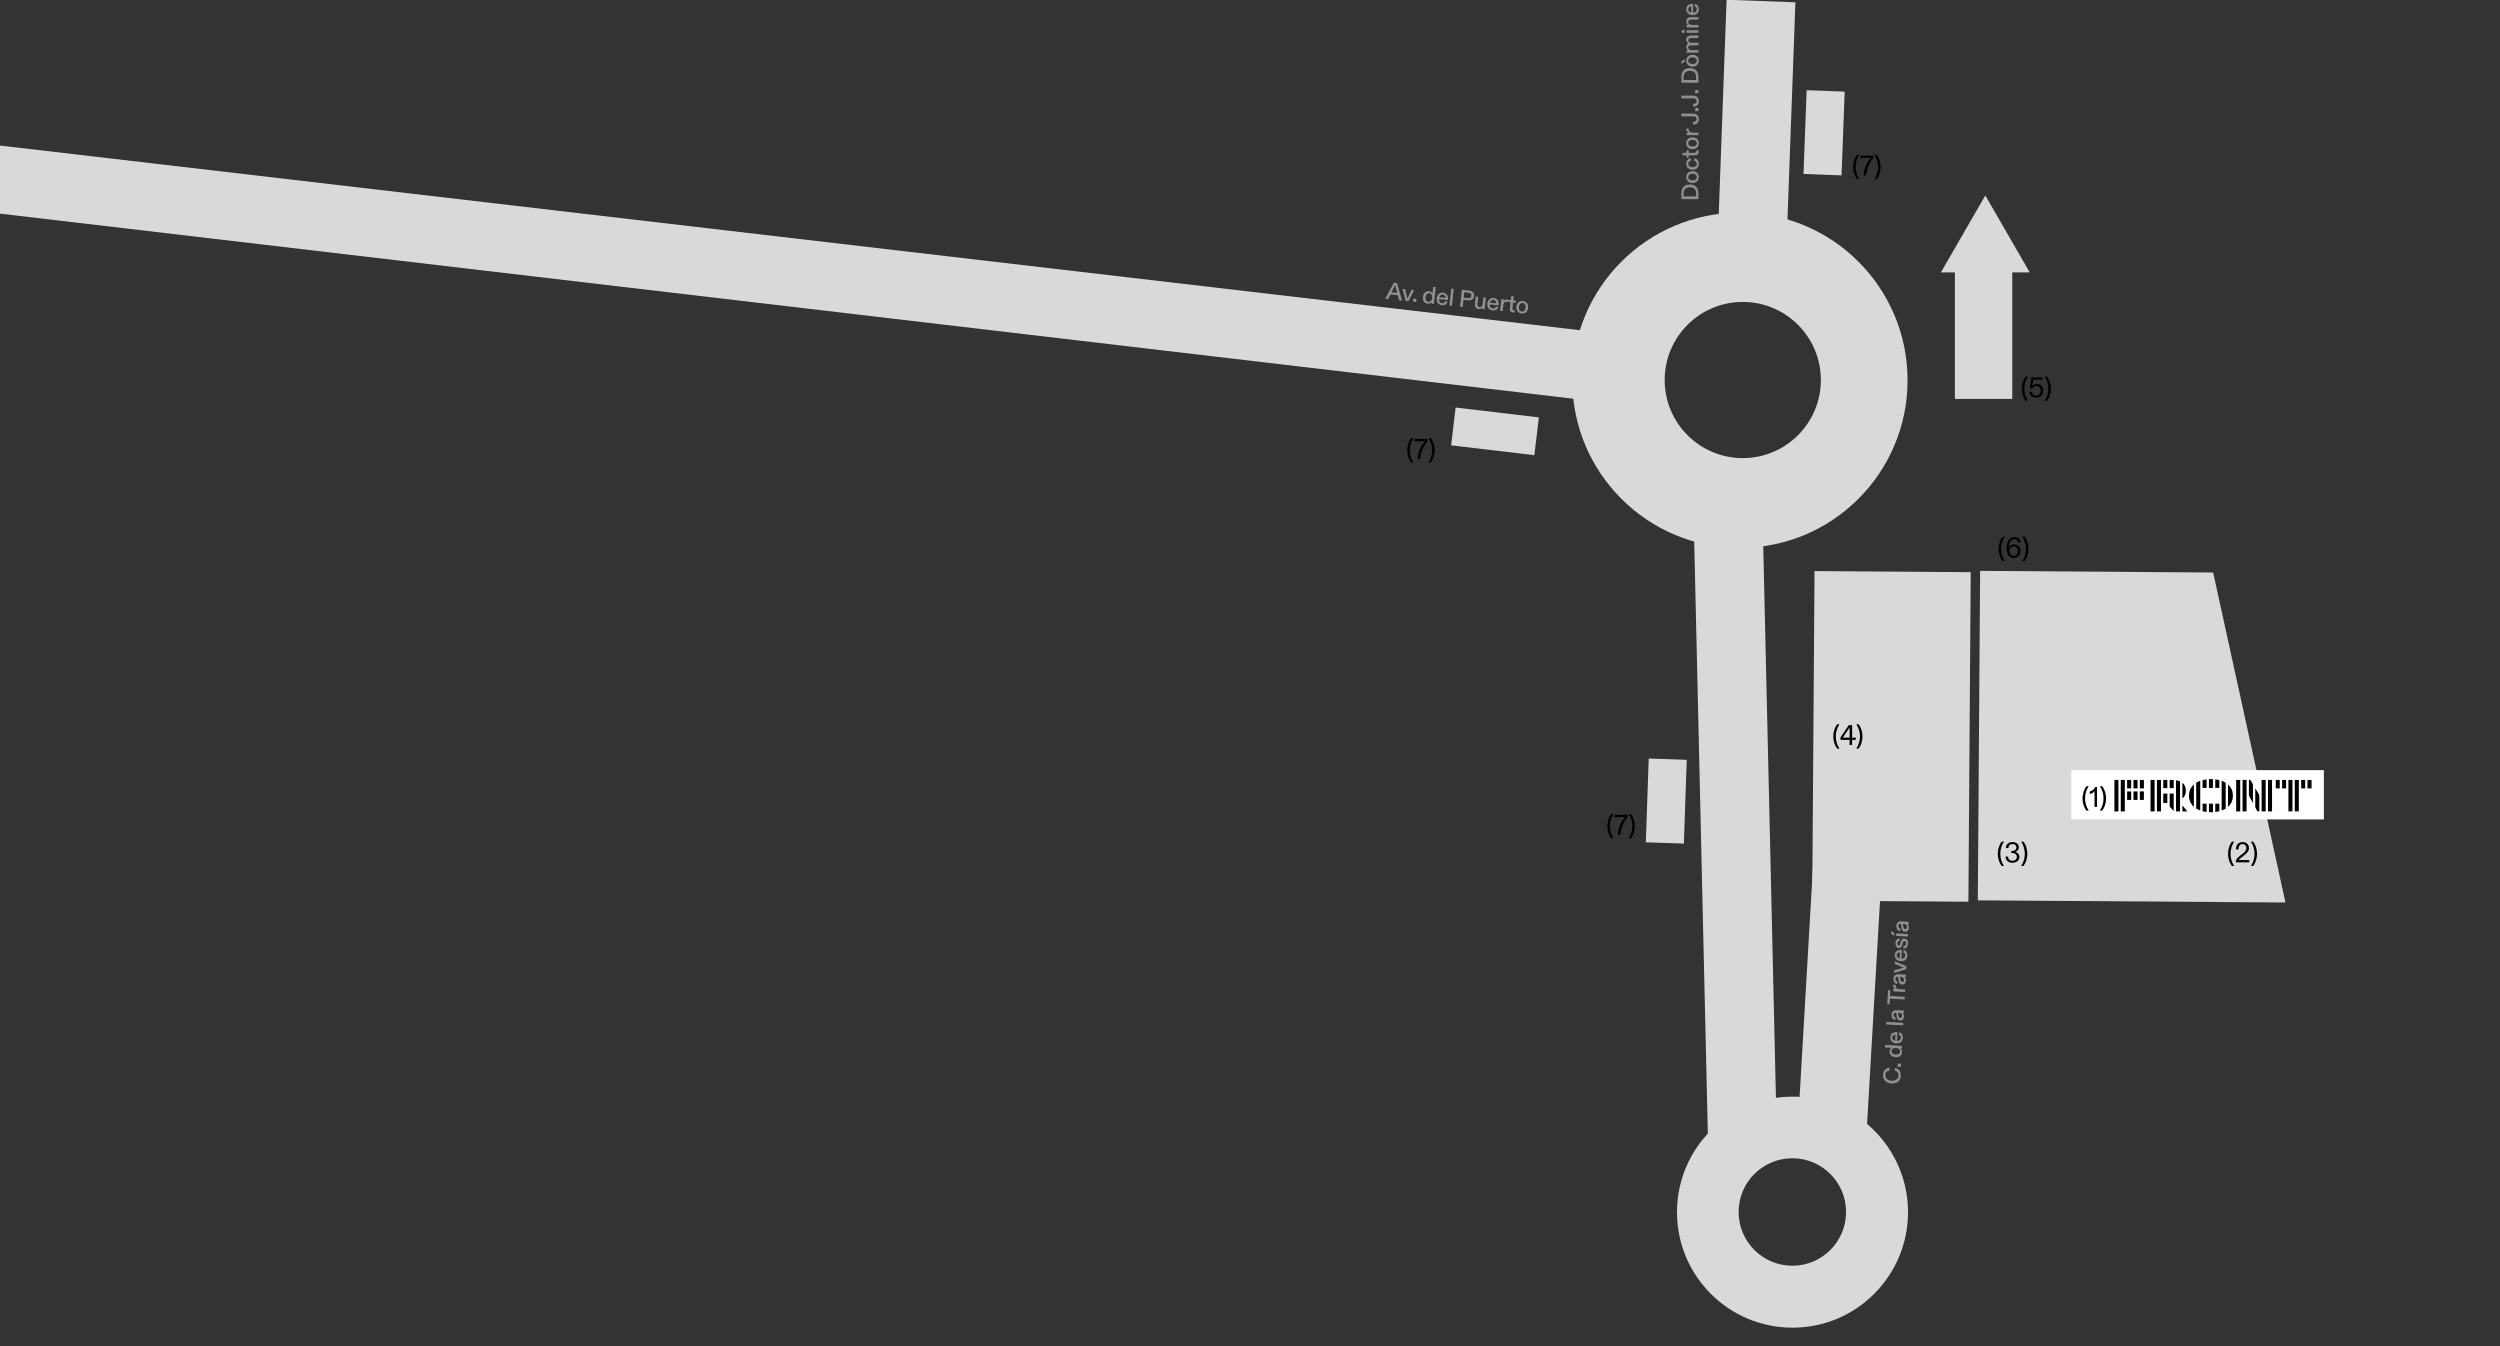 <svg width="1235" height="665" viewBox="0 0 1235 665" fill="none" xmlns="http://www.w3.org/2000/svg">
<rect x="0" y="0" width="1235" height="665" fill="#333333" stroke="none"/>
<g clip-path="url(#clip0_173_152)">
<rect width="324.573" height="34.028" transform="matrix(-0.023 -1 1 -0.027 843.834 567.086)" fill="#D9D9D9"/>
<rect width="166.102" height="34.039" transform="matrix(0.058 -0.998 0.998 0.069 887.681 564.53)" fill="#D9D9D9"/>
<rect x="847.815" y="139.74" width="139.945" height="34.026" transform="rotate(-87.905 847.815 139.74)" fill="#D9D9D9"/>
<path d="M978.181 282.017L1093.3 282.824L1111.16 364.33L1129.02 445.835L977.04 444.77L978.181 282.017Z" fill="#D9D9D9"/>
<rect x="896.376" y="282.114" width="77.155" height="162.804" transform="rotate(0.4 896.376 282.114)" fill="#D9D9D9"/>
<rect x="757.984" y="224.863" width="41.408" height="18.803" transform="rotate(-173.251 757.984 224.863)" fill="#D9D9D9"/>
<rect x="890.926" y="85.931" width="41.408" height="18.803" transform="rotate(-87.839 890.926 85.931)" fill="#D9D9D9"/>
<rect x="813.039" y="416.091" width="41.408" height="18.803" transform="rotate(-88.027 813.039 416.091)" fill="#D9D9D9"/>
<path d="M885.498 541.742C917.013 541.742 942.562 567.291 942.562 598.806C942.561 630.321 917.013 655.868 885.498 655.868C853.983 655.868 828.436 630.32 828.436 598.806C828.436 567.291 853.983 541.742 885.498 541.742ZM885.413 572.176C870.753 572.176 858.869 584.06 858.869 598.72C858.869 613.38 870.753 625.265 885.413 625.265C900.073 625.265 911.957 613.38 911.957 598.72C911.957 584.06 900.073 572.176 885.413 572.176Z" fill="#D9D9D9"/>
<rect x="994.062" y="128.35" width="68.727" height="28.35" transform="rotate(90 994.062 128.35)" fill="#D9D9D9"/>
<path d="M980.745 96.564L1002.69 134.578H958.797L980.745 96.564Z" fill="#D9D9D9"/>
<circle cx="980.449" cy="153.342" r="6.501" fill="#D9D9D9"/>
<path d="M-14.902 70.162L816.349 167.312L812.372 201.105L-11.101 104.231L-14.902 70.162Z" fill="#D9D9D9"/>
<path d="M859.518 105.021C905.256 105.021 942.335 142.1 942.335 187.839C942.335 233.578 905.256 270.656 859.518 270.656C813.779 270.656 776.7 233.578 776.7 187.839C776.7 142.1 813.779 105.022 859.518 105.021ZM860.928 149.15C839.622 149.15 822.35 166.422 822.35 187.728C822.35 209.033 839.622 226.305 860.928 226.305C882.233 226.304 899.505 209.033 899.505 187.728C899.505 166.422 882.233 149.151 860.928 149.15Z" fill="#D9D9D9"/>
<path d="M917.379 88.483C916.357 87.18 915.475 85.165 915.475 82.477C915.475 79.802 916.357 77.758 917.379 76.457H918.499C917.491 78.081 916.707 79.928 916.707 82.463C916.707 85.01 917.491 86.873 918.499 88.483H917.379ZM920.616 86.677C920.868 83.317 922.058 80.349 924.298 77.996H918.978V76.876H925.46V78.081C923.528 80.222 922.058 83.359 921.932 86.677H920.616ZM927.094 76.457C928.116 77.758 928.998 79.775 928.998 82.463C928.998 85.136 928.116 87.18 927.094 88.483H925.974C926.982 86.859 927.766 85.01 927.766 82.477C927.766 79.928 926.982 78.067 925.974 76.457H927.094Z" fill="black"/>
<path d="M697.09 228.477C696.068 227.175 695.186 225.159 695.186 222.471C695.186 219.797 696.068 217.753 697.09 216.451H698.21C697.202 218.075 696.418 219.923 696.418 222.457C696.418 225.005 697.202 226.867 698.21 228.477H697.09ZM700.327 226.671C700.579 223.311 701.769 220.343 704.009 217.991H698.689V216.871H705.171V218.075C703.239 220.217 701.769 223.353 701.643 226.671H700.327ZM706.805 216.451C707.827 217.753 708.709 219.769 708.709 222.457C708.709 225.131 707.827 227.175 706.805 228.477H705.685C706.693 226.853 707.477 225.005 707.477 222.471C707.477 219.923 706.693 218.061 705.685 216.451H706.805Z" fill="black"/>
<path d="M795.963 414.122C794.941 412.82 794.059 410.804 794.059 408.116C794.059 405.442 794.941 403.398 795.963 402.096H797.083C796.075 403.72 795.291 405.568 795.291 408.102C795.291 410.65 796.075 412.512 797.083 414.122H795.963ZM799.2 412.316C799.452 408.956 800.642 405.988 802.882 403.636H797.562V402.516H804.044V403.72C802.112 405.862 800.642 408.998 800.516 412.316H799.2ZM805.678 402.096C806.7 403.398 807.582 405.414 807.582 408.102C807.582 410.776 806.7 412.82 805.678 414.122H804.558C805.566 412.498 806.35 410.65 806.35 408.116C806.35 405.568 805.566 403.706 804.558 402.096H805.678Z" fill="black"/>
<path d="M989.252 277.171C988.23 275.869 987.348 273.853 987.348 271.165C987.348 268.491 988.23 266.447 989.252 265.145H990.372C989.364 266.769 988.58 268.617 988.58 271.151C988.58 273.699 989.364 275.561 990.372 277.171H989.252ZM994.785 275.575C992.223 275.575 991.257 273.405 991.257 270.689C991.257 267.665 992.517 265.341 995.205 265.341C996.941 265.341 998.103 266.391 998.117 267.931H996.871C996.843 266.965 996.185 266.321 995.177 266.321C993.539 266.321 992.615 267.609 992.503 269.989C992.489 270.129 992.489 270.283 992.489 270.437C992.909 269.639 993.889 268.939 995.093 268.939C996.913 268.939 998.131 270.339 998.131 272.201C998.131 274.161 996.675 275.575 994.785 275.575ZM992.713 272.173C992.713 273.853 993.623 274.637 994.785 274.637C995.975 274.637 996.857 273.671 996.857 272.215C996.857 270.969 996.087 269.933 994.855 269.933C993.623 269.933 992.713 270.927 992.713 272.173ZM1000.16 265.145C1001.18 266.447 1002.06 268.463 1002.06 271.151C1002.06 273.825 1001.18 275.869 1000.16 277.171H999.036C1000.04 275.547 1000.83 273.699 1000.83 271.165C1000.83 268.617 1000.04 266.755 999.036 265.145H1000.16Z" fill="black"/>
<path d="M1000.68 198.043C999.661 196.741 998.779 194.725 998.779 192.037C998.779 189.363 999.661 187.319 1000.68 186.017H1001.8C1000.8 187.641 1000.01 189.489 1000.01 192.023C1000.01 194.571 1000.8 196.433 1001.8 198.043H1000.68ZM1005.88 196.447C1003.86 196.447 1002.6 195.299 1002.6 193.619H1003.86C1003.86 194.725 1004.59 195.453 1005.84 195.453C1007.25 195.453 1008.08 194.501 1008.08 193.045C1008.08 191.659 1007.32 190.693 1006.01 190.693C1004.97 190.693 1004.16 191.421 1003.93 191.995H1002.76L1003.47 186.437H1008.81V187.557H1004.4L1004.07 190.035C1004.05 190.231 1004.02 190.539 1003.99 190.763C1004.48 190.119 1005.35 189.699 1006.3 189.699C1008.11 189.699 1009.35 191.127 1009.35 192.961C1009.35 195.005 1007.98 196.447 1005.88 196.447ZM1011.22 186.017C1012.24 187.319 1013.12 189.335 1013.12 192.023C1013.12 194.697 1012.24 196.741 1011.22 198.043H1010.1C1011.11 196.419 1011.89 194.571 1011.89 192.037C1011.89 189.489 1011.11 187.627 1010.1 186.017H1011.22Z" fill="black"/>
<path d="M907.562 369.806C906.54 368.504 905.658 366.488 905.658 363.8C905.658 361.126 906.54 359.082 907.562 357.78H908.682C907.674 359.404 906.89 361.252 906.89 363.786C906.89 366.334 907.674 368.196 908.682 369.806H907.562ZM913.711 368V365.494H909.217V364.304L913.291 358.2H914.943V364.374H916.749V365.494H914.943V368H913.711ZM910.379 364.374H913.711V359.306L913.291 359.978L910.701 363.884C910.603 364.024 910.491 364.206 910.379 364.374ZM918.138 357.78C919.16 359.082 920.042 361.098 920.042 363.786C920.042 366.46 919.16 368.504 918.138 369.806H917.018C918.026 368.182 918.81 366.334 918.81 363.8C918.81 361.252 918.026 359.39 917.018 357.78H918.138Z" fill="black"/>
<path d="M988.827 427.806C987.805 426.504 986.923 424.488 986.923 421.8C986.923 419.126 987.805 417.082 988.827 415.78H989.947C988.939 417.404 988.155 419.252 988.155 421.786C988.155 424.334 988.939 426.196 989.947 427.806H988.827ZM994.121 426.21C992.035 426.21 990.747 424.992 990.747 423.172H991.993C991.993 424.334 992.749 425.216 994.121 425.216C995.409 425.216 996.319 424.488 996.319 423.27C996.319 422.066 995.353 421.422 994.163 421.422H993.589V420.344H994.177C995.213 420.344 996.067 419.742 996.067 418.608C996.067 417.572 995.325 416.984 994.219 416.984C992.903 416.984 992.189 417.712 992.161 418.944H990.901C990.943 417.18 992.133 415.976 994.233 415.976C996.011 415.976 997.341 417.04 997.341 418.552C997.341 419.56 996.739 420.442 995.563 420.834C996.907 421.198 997.593 422.108 997.593 423.312C997.593 425.02 996.151 426.21 994.121 426.21ZM999.58 415.78C1000.6 417.082 1001.48 419.098 1001.48 421.786C1001.48 424.46 1000.6 426.504 999.58 427.806H998.46C999.468 426.182 1000.25 424.334 1000.25 421.8C1000.25 419.252 999.468 417.39 998.46 415.78H999.58Z" fill="black"/>
<path d="M1102.56 427.806C1101.54 426.504 1100.66 424.488 1100.66 421.8C1100.66 419.126 1101.54 417.082 1102.56 415.78H1103.68C1102.67 417.404 1101.89 419.252 1101.89 421.786C1101.89 424.334 1102.67 426.196 1103.68 427.806H1102.56ZM1104.48 426C1104.48 424.74 1105 423.914 1106.53 422.752L1107.86 421.73C1108.68 421.086 1109.7 420.19 1109.7 418.944C1109.7 417.824 1109.02 416.984 1107.84 416.984C1106.65 416.984 1105.84 417.824 1105.84 419.434V419.616H1104.58V419.294C1104.58 417.194 1106.01 415.976 1107.84 415.976C1109.66 415.976 1110.98 417.11 1110.98 418.93C1110.98 420.4 1110.1 421.45 1108.25 422.85L1107.56 423.368C1106.65 424.054 1106.11 424.516 1106.01 424.88H1111.15V426H1104.48ZM1113.06 415.78C1114.08 417.082 1114.96 419.098 1114.96 421.786C1114.96 424.46 1114.08 426.504 1113.06 427.806H1111.94C1112.94 426.182 1113.73 424.334 1113.73 421.8C1113.73 419.252 1112.94 417.39 1111.94 415.78H1113.06Z" fill="black"/>
<path d="M684.297 147.618L688.563 139.619L690.115 139.782L692.64 148.493L691.16 148.338L690.515 145.857L686.863 145.474L685.706 147.766L684.297 147.618ZM687.397 144.408L690.214 144.703L689.404 141.614C689.326 141.316 689.268 141.069 689.201 140.784C689.089 141.05 688.955 141.289 688.831 141.554L687.397 144.408ZM694.416 148.679L692.827 142.661L694.164 142.801L695.117 146.943C695.186 147.204 695.215 147.388 695.251 147.621C695.334 147.4 695.413 147.227 695.522 146.986L697.29 143.129L698.579 143.264L695.812 148.826L694.416 148.679ZM698.009 149.056L698.175 147.469L699.762 147.635L699.596 149.223L698.009 149.056ZM705.283 150.012C703.756 149.852 702.735 148.659 702.945 146.654C703.145 144.745 704.451 143.687 705.955 143.845C706.885 143.942 707.431 144.494 707.677 145.027C707.672 144.845 707.689 144.678 707.707 144.511L708.006 141.659L709.247 141.789L708.371 150.143L707.13 150.013L707.16 149.727C707.18 149.536 707.196 149.38 707.237 149.216C706.913 149.664 706.25 150.114 705.283 150.012ZM704.222 146.788C704.088 148.065 704.681 148.972 705.647 149.073C706.59 149.172 707.371 148.397 707.505 147.12C707.639 145.843 707.045 144.949 706.091 144.848C705.136 144.748 704.354 145.535 704.222 146.788ZM712.264 150.745C710.534 150.563 709.503 149.345 709.713 147.34C709.902 145.538 711.229 144.398 712.864 144.569C714.606 144.752 715.469 146.073 715.272 147.947L715.245 148.21L710.937 147.758C710.843 148.882 711.435 149.68 712.377 149.779C713.046 149.849 713.664 149.588 713.861 148.861L715.115 148.992C714.88 150.078 713.875 150.914 712.264 150.745ZM711.041 146.876L714.037 147.19C714.12 146.282 713.648 145.605 712.753 145.511C711.882 145.42 711.216 146.013 711.041 146.876ZM716.019 150.945L716.895 142.591L718.136 142.721L717.26 151.076L716.019 150.945ZM721.268 151.496L722.145 143.142L725.522 143.496C727.121 143.664 728.416 144.439 728.227 146.241C728.035 148.067 726.611 148.533 725.011 148.366L722.959 148.15L722.593 151.635L721.268 151.496ZM723.075 147.04L725.128 147.256C726.262 147.375 726.781 146.91 726.866 146.099C726.951 145.287 726.551 144.726 725.406 144.606L723.353 144.391L723.075 147.04ZM730.446 152.652C729.193 152.52 728.453 151.634 728.611 150.131L728.997 146.455L730.238 146.585L729.875 150.046C729.775 151.001 730.083 151.624 730.907 151.711C731.742 151.798 732.334 151.221 732.444 150.171L732.792 146.853L734.033 146.983L733.426 152.771L732.197 152.642L732.228 152.344C732.246 152.177 732.276 151.999 732.316 151.847C731.969 152.401 731.317 152.743 730.446 152.652ZM737.317 153.373C735.587 153.191 734.556 151.973 734.767 149.968C734.956 148.166 736.282 147.026 737.917 147.198C739.659 147.38 740.522 148.702 740.326 150.575L740.298 150.838L735.99 150.386C735.896 151.51 736.488 152.308 737.431 152.407C738.099 152.477 738.718 152.216 738.915 151.489L740.168 151.62C739.933 152.706 738.928 153.542 737.317 153.373ZM736.094 149.504L739.09 149.818C739.173 148.91 738.701 148.233 737.806 148.139C736.935 148.048 736.269 148.642 736.094 149.504ZM741.072 153.573L741.679 147.785L742.92 147.915L742.884 148.262C742.86 148.488 742.838 148.703 742.791 148.915C743.158 148.29 743.8 147.815 744.671 147.906C744.766 147.916 744.862 147.926 744.955 147.96L744.828 149.165C744.746 149.145 744.629 149.108 744.462 149.091C743.46 148.986 742.759 149.455 742.625 150.732L742.313 153.704L741.072 153.573ZM747.486 154.343C746.436 154.233 745.773 153.644 745.908 152.355L746.231 149.276L745.026 149.15L745.131 148.147L746.337 148.274L746.547 146.269L747.788 146.399L747.578 148.404L748.891 148.542L748.785 149.544L747.473 149.407L747.167 152.319C747.1 152.963 747.356 153.279 747.917 153.338C748.06 153.353 748.205 153.356 748.362 153.349L748.258 154.339C748.074 154.368 747.784 154.374 747.486 154.343ZM751.66 154.877C749.953 154.698 748.885 153.38 749.083 151.494C749.277 149.644 750.612 148.529 752.307 148.707C754.014 148.886 755.089 150.254 754.895 152.104C754.697 153.989 753.366 155.056 751.66 154.877ZM750.348 151.627C750.213 152.916 750.759 153.805 751.761 153.91C752.764 154.016 753.495 153.26 753.63 151.971C753.767 150.658 753.195 149.79 752.204 149.686C751.226 149.583 750.485 150.314 750.348 151.627Z" fill="#909090"/>
<path d="M839.014 98.368L830.614 98.368L830.614 95.621C830.614 92.849 831.946 91.144 834.814 91.144C837.358 91.144 839.014 92.632 839.014 95.477L839.014 98.368ZM837.886 97.037L837.886 95.597C837.886 93.701 836.962 92.513 834.814 92.513C832.858 92.513 831.73 93.508 831.73 95.621L831.73 97.037L837.886 97.037ZM839.206 87.49C839.206 89.206 838.006 90.406 836.11 90.406C834.25 90.406 833.002 89.194 833.002 87.49C833.002 85.774 834.25 84.562 836.11 84.562C838.006 84.562 839.206 85.774 839.206 87.49ZM836.11 89.134C837.406 89.134 838.234 88.498 838.234 87.49C838.234 86.482 837.406 85.834 836.11 85.834C834.79 85.834 833.986 86.494 833.986 87.49C833.986 88.474 834.79 89.134 836.11 89.134ZM839.206 80.945C839.206 82.661 838.09 83.861 836.098 83.861C834.202 83.861 833.002 82.565 833.002 80.885C833.002 79.349 833.926 78.377 835.27 78.245L835.27 79.517C834.562 79.589 833.986 80.057 833.986 80.897C833.986 81.881 834.826 82.589 836.098 82.589C837.37 82.589 838.234 81.917 838.234 80.909C838.234 80.033 837.682 79.541 836.926 79.445L836.926 78.197C838.294 78.353 839.206 79.289 839.206 80.945ZM839.11 74.956C839.11 76.012 838.594 76.732 837.298 76.732L834.202 76.732L834.202 77.944L833.194 77.944L833.194 76.732L831.178 76.732L831.178 75.484L833.194 75.484L833.194 74.164L834.202 74.164L834.202 75.484L837.13 75.484C837.778 75.484 838.066 75.196 838.066 74.632C838.066 74.488 838.054 74.344 838.03 74.188L839.026 74.188C839.074 74.368 839.11 74.656 839.11 74.956ZM839.206 70.749C839.206 72.465 838.006 73.665 836.11 73.665C834.25 73.665 833.002 72.453 833.002 70.749C833.002 69.033 834.25 67.821 836.11 67.821C838.006 67.821 839.206 69.033 839.206 70.749ZM836.11 72.393C837.406 72.393 838.234 71.757 838.234 70.749C838.234 69.741 837.406 69.093 836.11 69.093C834.79 69.093 833.986 69.753 833.986 70.749C833.986 71.733 834.79 72.393 836.11 72.393ZM839.014 66.772L833.194 66.772L833.194 65.524L833.542 65.524C833.77 65.524 833.986 65.524 834.202 65.548C833.542 65.248 833.002 64.66 833.002 63.784C833.002 63.688 833.002 63.592 833.026 63.496L834.238 63.496C834.226 63.58 834.202 63.7 834.202 63.868C834.202 64.876 834.742 65.524 836.026 65.524L839.014 65.524L839.014 66.772ZM839.206 58.848C839.206 60.72 838.054 61.536 836.362 61.536L836.362 60.192C837.382 60.18 838.09 59.844 838.09 58.848C838.09 57.792 837.37 57.456 836.314 57.456L830.614 57.456L830.614 56.112L836.494 56.112C838.21 56.112 839.206 57.204 839.206 58.848ZM839.014 54.932L837.418 54.932L837.418 53.336L839.014 53.336L839.014 54.932ZM839.206 49.977C839.206 51.849 838.054 52.664 836.362 52.664L836.362 51.321C837.382 51.309 838.09 50.972 838.09 49.977C838.09 48.92 837.37 48.584 836.314 48.584L830.614 48.584L830.614 47.24L836.494 47.24C838.21 47.24 839.206 48.333 839.206 49.977ZM839.014 46.061L837.418 46.061L837.418 44.465L839.014 44.465L839.014 46.061ZM839.014 40.862L830.614 40.862L830.614 38.114C830.614 35.342 831.946 33.638 834.814 33.638C837.358 33.638 839.014 35.126 839.014 37.97L839.014 40.862ZM837.886 39.53L837.886 38.09C837.886 36.194 836.962 35.006 834.814 35.006C832.858 35.006 831.73 36.002 831.73 38.114L831.73 39.53L837.886 39.53ZM839.206 29.984C839.206 31.7 838.006 32.9 836.11 32.9C834.25 32.9 833.002 31.688 833.002 29.984C833.002 28.268 834.25 27.056 836.11 27.056C838.006 27.056 839.206 28.268 839.206 29.984ZM830.638 31.64L830.638 30.092L832.294 29.276L832.294 30.344L830.638 31.64ZM836.11 31.628C837.406 31.628 838.234 30.992 838.234 29.984C838.234 28.976 837.406 28.328 836.11 28.328C834.79 28.328 833.986 28.988 833.986 29.984C833.986 30.968 834.79 31.628 836.11 31.628ZM839.014 26.006L833.194 26.006L833.194 24.758L833.554 24.758C833.698 24.758 833.854 24.758 833.998 24.782C833.458 24.458 833.002 23.894 833.002 23.09C833.002 22.346 833.47 21.722 834.118 21.446C833.494 21.086 833.002 20.402 833.002 19.562C833.002 18.386 833.83 17.534 835.342 17.534L839.014 17.534L839.014 18.782L835.546 18.782C834.574 18.782 833.986 19.118 833.986 19.874C833.986 20.654 834.682 21.146 835.582 21.146L839.014 21.146L839.014 22.394L835.57 22.394C834.586 22.394 833.986 22.718 833.986 23.474C833.986 24.242 834.67 24.758 835.606 24.758L839.014 24.758L839.014 26.006ZM839.014 16.203L833.194 16.203L833.194 14.955L839.014 14.955L839.014 16.203ZM832.198 16.251L830.818 16.251L830.818 14.895L832.198 14.895L832.198 16.251ZM839.014 13.561L833.194 13.561L833.194 12.313L833.518 12.313C833.674 12.313 833.818 12.325 833.998 12.337C833.458 12.025 833.002 11.401 833.002 10.549C833.002 9.229 833.878 8.449 835.342 8.449L839.014 8.449L839.014 9.697L835.51 9.697C834.538 9.697 833.986 10.081 833.986 10.885C833.986 11.749 834.694 12.313 835.558 12.313L839.014 12.313L839.014 13.561ZM839.206 4.577C839.206 6.317 838.102 7.469 836.086 7.469C834.274 7.469 833.002 6.269 833.002 4.625C833.002 2.873 834.226 1.877 836.11 1.877L836.374 1.877L836.374 6.209C837.502 6.185 838.234 5.513 838.234 4.565C838.234 3.893 837.91 3.305 837.166 3.185L837.166 1.925C838.27 2.045 839.206 2.957 839.206 4.577ZM835.486 6.197L835.486 3.185C834.574 3.197 833.95 3.737 833.95 4.637C833.95 5.513 834.61 6.113 835.486 6.197Z" fill="#909090"/>
<rect width="124.778" height="24.347" transform="translate(1023.21 380.445)" fill="white"/>
<g clip-path="url(#clip1_173_152)">
<path d="M1059.08 390.958H1057.08V395.156H1059.08V390.958Z" fill="black"/>
<path d="M1067.52 385.276H1065.52V400.836H1067.52V385.276Z" fill="black"/>
<path d="M1078.1 397.824V400.837H1080.5L1078.1 397.824Z" fill="black"/>
<path d="M1094.35 397.016V401.1C1095.04 401.022 1095.71 400.907 1096.34 400.748V397.012H1094.35V397.016Z" fill="black"/>
<path d="M1122.39 385.276H1120.38V400.837H1122.39V385.276Z" fill="black"/>
<path d="M1046.51 385.276H1044.52V400.836H1046.51V385.276Z" fill="black"/>
<path d="M1049.66 385.276H1047.66V400.836H1049.66V385.276Z" fill="black"/>
<path d="M1055.94 390.958H1053.94V395.156H1055.94V390.958Z" fill="black"/>
<path d="M1064.37 385.276H1062.37V400.836H1064.37V385.276Z" fill="black"/>
<path d="M1078.72 393.87C1079.06 393.466 1079.32 393.006 1079.51 392.48C1079.7 391.958 1079.8 391.361 1079.8 390.69V390.668C1079.8 389.623 1079.61 388.752 1079.25 388.055C1078.96 387.507 1078.57 387.059 1078.1 386.688V394.466C1078.32 394.285 1078.53 394.088 1078.72 393.866V393.87Z" fill="black"/>
<path d="M1082.16 389.579C1081.63 390.59 1081.36 391.743 1081.36 393.043V393.066C1081.36 394.366 1081.63 395.519 1082.16 396.531C1082.56 397.312 1083.11 397.987 1083.78 398.58V387.529C1083.11 388.122 1082.56 388.8 1082.16 389.579Z" fill="black"/>
<path d="M1100.63 387.522V398.591C1101.3 397.995 1101.85 397.317 1102.26 396.531C1102.78 395.519 1103.04 394.367 1103.04 393.066V393.044C1103.04 391.743 1102.78 390.591 1102.26 389.579C1101.85 388.793 1101.3 388.115 1100.63 387.519V387.522Z" fill="black"/>
<path d="M1129.34 385.28H1127.35V389.464H1129.34V385.28Z" fill="black"/>
<path d="M1126.2 385.28H1124.21V389.464H1126.2V385.28Z" fill="black"/>
<path d="M1132.48 385.28H1130.48V400.841H1132.48V385.28Z" fill="black"/>
<path d="M1135.62 385.28H1133.62V400.841H1135.62V385.28Z" fill="black"/>
<path d="M1138.76 385.28H1136.77V389.464H1138.76V385.28Z" fill="black"/>
<path d="M1141.91 385.272H1139.9V389.456H1141.91V385.272Z" fill="black"/>
<path d="M1109.81 385.276H1107.82V400.837H1109.81V385.276Z" fill="black"/>
<path d="M1106.67 385.276H1104.67V400.836H1106.67V385.276Z" fill="black"/>
<path d="M1111.67 385.276H1110.96V393.017L1112.95 396.727V387.447L1111.67 385.276Z" fill="black"/>
<path d="M1114.1 389.386V398.861L1115.16 400.836H1116.1V392.758L1114.1 389.386Z" fill="black"/>
<path d="M1119.24 385.276H1117.24V400.837H1119.24V385.276Z" fill="black"/>
<path d="M1052.8 390.958H1050.8V395.156H1052.8V390.958Z" fill="black"/>
<path d="M1059.08 385.276H1057.08V389.474H1059.08V385.276Z" fill="black"/>
<path d="M1052.8 385.276H1050.8V389.474H1052.8V385.276Z" fill="black"/>
<path d="M1055.94 385.276H1053.94V389.474H1055.94V385.276Z" fill="black"/>
<path d="M1070.66 385.276H1068.66V389.334H1070.66V385.276Z" fill="black"/>
<path d="M1075.33 385.522C1075.21 385.499 1075.08 385.481 1074.95 385.462V400.838H1076.95V386.018C1076.46 385.803 1075.93 385.633 1075.33 385.522Z" fill="black"/>
<path d="M1068.66 392.047V396.668H1069.77H1070.66V392.047H1068.66Z" fill="black"/>
<path d="M1096.34 389.223V385.358C1095.71 385.199 1095.04 385.084 1094.34 385.006V389.22H1096.34V389.223Z" fill="black"/>
<path d="M1097.49 385.725V400.389C1098.21 400.13 1098.88 399.818 1099.48 399.444V386.667C1098.88 386.296 1098.22 385.981 1097.49 385.722V385.725Z" fill="black"/>
<path d="M1084.93 386.669V399.435C1085.53 399.81 1086.19 400.125 1086.92 400.384V385.724C1086.19 385.984 1085.53 386.299 1084.93 386.673V386.669Z" fill="black"/>
<path d="M1093.2 389.223V384.909C1092.88 384.891 1092.55 384.876 1092.21 384.876C1091.87 384.876 1091.54 384.891 1091.21 384.909V389.223H1093.2Z" fill="black"/>
<path d="M1092.21 397.017H1091.21V401.2C1091.53 401.219 1091.87 401.234 1092.21 401.234C1092.55 401.234 1092.88 401.219 1093.2 401.2V397.017H1092.21Z" fill="black"/>
<path d="M1088.33 389.223H1090.06V385.01C1089.37 385.088 1088.7 385.202 1088.06 385.362V389.223H1088.32H1088.33Z" fill="black"/>
<path d="M1088.33 397.017H1088.07V400.748C1088.7 400.908 1089.37 401.023 1090.06 401.1V397.017H1088.33H1088.33Z" fill="black"/>
<path d="M1071.81 392.047V398.477L1073.8 400.637V392.047H1071.81Z" fill="black"/>
<path d="M1073.8 389.338V385.336C1073.47 385.31 1073.12 385.288 1072.77 385.28H1071.81V389.338H1073.8Z" fill="black"/>
</g>
<path d="M1030.69 400.428C1029.67 399.126 1028.79 397.11 1028.79 394.422C1028.79 391.748 1029.67 389.704 1030.69 388.402H1031.81C1030.81 390.026 1030.02 391.874 1030.02 394.408C1030.02 396.956 1030.81 398.818 1031.81 400.428H1030.69ZM1034.7 391.748V390.782C1034.24 391.524 1033.34 392.154 1032.35 392.196V390.964C1033.48 390.838 1034.6 389.886 1034.92 388.822H1035.93V398.622H1034.7V391.748ZM1038.48 388.402C1039.5 389.704 1040.38 391.72 1040.38 394.408C1040.38 397.082 1039.5 399.126 1038.48 400.428H1037.36C1038.37 398.804 1039.15 396.956 1039.15 394.422C1039.15 391.874 1038.37 390.012 1037.36 388.402H1038.48Z" fill="black"/>
<path d="M939.004 531.454C938.872 533.898 937.143 535.415 934.339 535.263C931.691 535.119 930.097 533.266 930.224 530.93C930.334 528.893 931.622 527.52 933.453 527.439L933.377 528.853C932.204 528.97 931.419 529.709 931.349 531.015C931.262 532.608 932.413 533.776 934.414 533.885C936.451 533.995 937.793 532.95 937.878 531.381C937.949 530.075 937.205 529.169 936.065 528.915L936.139 527.561C937.996 527.878 939.119 529.333 939.004 531.454ZM939.05 527.058L937.456 526.971L937.543 525.378L939.136 525.464L939.05 527.058ZM939.639 519.744C939.556 521.278 938.415 522.357 936.402 522.248C934.485 522.144 933.363 520.894 933.445 519.384C933.496 518.45 934.019 517.877 934.539 517.605C934.358 517.619 934.19 517.61 934.022 517.601L931.159 517.446L931.226 516.199L939.614 516.654L939.546 517.9L939.259 517.885C939.067 517.874 938.911 517.866 938.745 517.833C939.209 518.134 939.691 518.773 939.639 519.744ZM936.472 520.966C937.754 521.036 938.63 520.398 938.682 519.428C938.734 518.481 937.921 517.74 936.638 517.67C935.356 517.601 934.493 518.239 934.441 519.198C934.389 520.156 935.214 520.898 936.472 520.966ZM940.018 512.735C939.924 514.473 938.76 515.563 936.747 515.454C934.937 515.356 933.732 514.089 933.821 512.447C933.916 510.698 935.192 509.77 937.073 509.872L937.337 509.886L937.102 514.212C938.23 514.249 938.997 513.617 939.049 512.671C939.085 512 938.793 511.395 938.057 511.235L938.125 509.977C939.221 510.156 940.106 511.118 940.018 512.735ZM936.216 514.151L936.379 511.144C935.468 511.107 934.816 511.612 934.767 512.511C934.72 513.385 935.346 514.02 936.216 514.151ZM940.162 506.535L931.775 506.081L931.842 504.834L940.23 505.289L940.162 506.535ZM940.588 502.229C940.531 503.284 939.808 504.194 938.694 504.133C937.472 504.067 937.032 503.082 936.938 501.935L936.839 500.884C936.804 500.426 936.645 500.261 936.321 500.243C935.806 500.215 935.412 500.603 935.377 501.25C935.334 502.041 935.742 502.507 936.399 502.579L936.33 503.849C935.195 503.727 934.346 502.768 934.426 501.282C934.513 499.677 935.453 498.958 936.939 499.039L940.558 499.235L940.495 500.397L940.231 500.383C940.051 500.373 939.884 500.352 939.705 500.331C940.276 500.662 940.638 501.294 940.588 502.229ZM938.728 502.849C939.291 502.88 939.638 502.454 939.668 501.903C939.714 501.052 939.15 500.373 938.264 500.325L937.521 500.284C937.635 500.387 937.695 500.606 937.737 500.957L937.833 501.623C937.927 502.313 938.164 502.819 938.728 502.849ZM940.856 493.736L933.583 493.341L933.428 496.193L932.314 496.133L932.694 489.111L933.809 489.172L933.655 492.011L940.928 492.406L940.856 493.736ZM941.055 490.058L935.244 489.744L935.311 488.497L935.659 488.516C935.886 488.528 936.102 488.54 936.316 488.576C935.674 488.241 935.166 487.624 935.214 486.749C935.219 486.654 935.224 486.558 935.253 486.463L936.463 486.529C936.447 486.612 936.416 486.731 936.407 486.898C936.353 487.905 936.857 488.581 938.139 488.651L941.123 488.812L941.055 490.058ZM941.55 484.477C941.493 485.531 940.77 486.442 939.656 486.381C938.434 486.315 937.995 485.33 937.9 484.183L937.801 483.132C937.766 482.673 937.607 482.509 937.283 482.491C936.768 482.463 936.374 482.85 936.339 483.497C936.296 484.288 936.704 484.755 937.361 484.827L937.292 486.097C936.157 485.975 935.308 485.016 935.388 483.53C935.475 481.924 936.415 481.206 937.901 481.287L941.52 481.483L941.457 482.645L941.193 482.631C941.014 482.621 940.846 482.6 940.667 482.578C941.238 482.91 941.601 483.542 941.55 484.477ZM939.69 485.097C940.253 485.128 940.6 484.702 940.63 484.151C940.676 483.3 940.112 482.62 939.226 482.572L938.483 482.532C938.597 482.634 938.657 482.854 938.699 483.205L938.795 483.871C938.889 484.561 939.126 485.067 939.69 485.097ZM941.667 478.766L935.736 480.655L935.809 479.313L939.898 478.153C940.155 478.071 940.337 478.033 940.568 477.985C940.343 477.913 940.167 477.843 939.92 477.746L935.979 476.174L936.049 474.88L941.743 477.364L941.667 478.766ZM942.221 472.088C942.127 473.825 940.962 474.916 938.949 474.807C937.14 474.708 935.935 473.441 936.024 471.8C936.119 470.05 937.395 469.122 939.276 469.224L939.54 469.238L939.305 473.564C940.433 473.601 941.2 472.97 941.251 472.023C941.288 471.352 940.996 470.747 940.26 470.587L940.328 469.329C941.424 469.509 942.309 470.47 942.221 472.088ZM938.419 473.504L938.582 470.496C937.671 470.459 937.018 470.964 936.97 471.863C936.922 472.738 937.549 473.373 938.419 473.504ZM942.543 466.157C942.456 467.763 941.553 468.675 940.244 468.665L940.311 467.418C941.056 467.423 941.549 466.969 941.595 466.118C941.635 465.387 941.326 464.89 940.81 464.862C940.391 464.839 940.134 465.149 939.966 465.801L939.768 466.584C939.49 467.722 938.889 468.387 937.954 468.336C936.96 468.282 936.268 467.295 936.343 465.917C936.422 464.444 937.215 463.573 938.416 463.578L938.349 464.824C937.71 464.85 937.326 465.286 937.287 466.005C937.254 466.628 937.506 467.074 937.961 467.099C938.368 467.121 938.588 466.844 938.757 466.156L938.956 465.362C939.231 464.283 939.786 463.58 940.781 463.634C941.859 463.693 942.624 464.659 942.543 466.157ZM942.539 462.67L936.728 462.355L936.795 461.109L942.607 461.424L942.539 462.67ZM935.831 462.27L934.225 461.306L934.305 459.832L935.888 461.228L935.831 462.27ZM942.965 458.364C942.908 459.418 942.186 460.328 941.071 460.268C939.849 460.202 939.41 459.216 939.316 458.07L939.216 457.019C939.181 456.56 939.022 456.395 938.698 456.378C938.183 456.35 937.79 456.737 937.754 457.384C937.712 458.175 938.119 458.642 938.776 458.713L938.707 459.984C937.572 459.862 936.723 458.903 936.803 457.417C936.89 455.811 937.831 455.093 939.316 455.174L942.935 455.37L942.872 456.532L942.608 456.518C942.429 456.508 942.262 456.487 942.083 456.465C942.653 456.796 943.016 457.429 942.965 458.364ZM941.105 458.984C941.668 459.014 942.016 458.589 942.045 458.037C942.091 457.187 941.527 456.507 940.641 456.459L939.898 456.419C940.012 456.521 940.073 456.741 940.114 457.091L940.21 457.758C940.305 458.448 940.542 458.953 941.105 458.984Z" fill="#909090"/>
</g>
<defs>
<clipPath id="clip0_173_152">
<rect width="1235" height="665" fill="white"/>
</clipPath>
<clipPath id="clip1_173_152">
<rect width="97.393" height="16.357" fill="white" transform="translate(1044.52 384.876)"/>
</clipPath>
</defs>
</svg>
